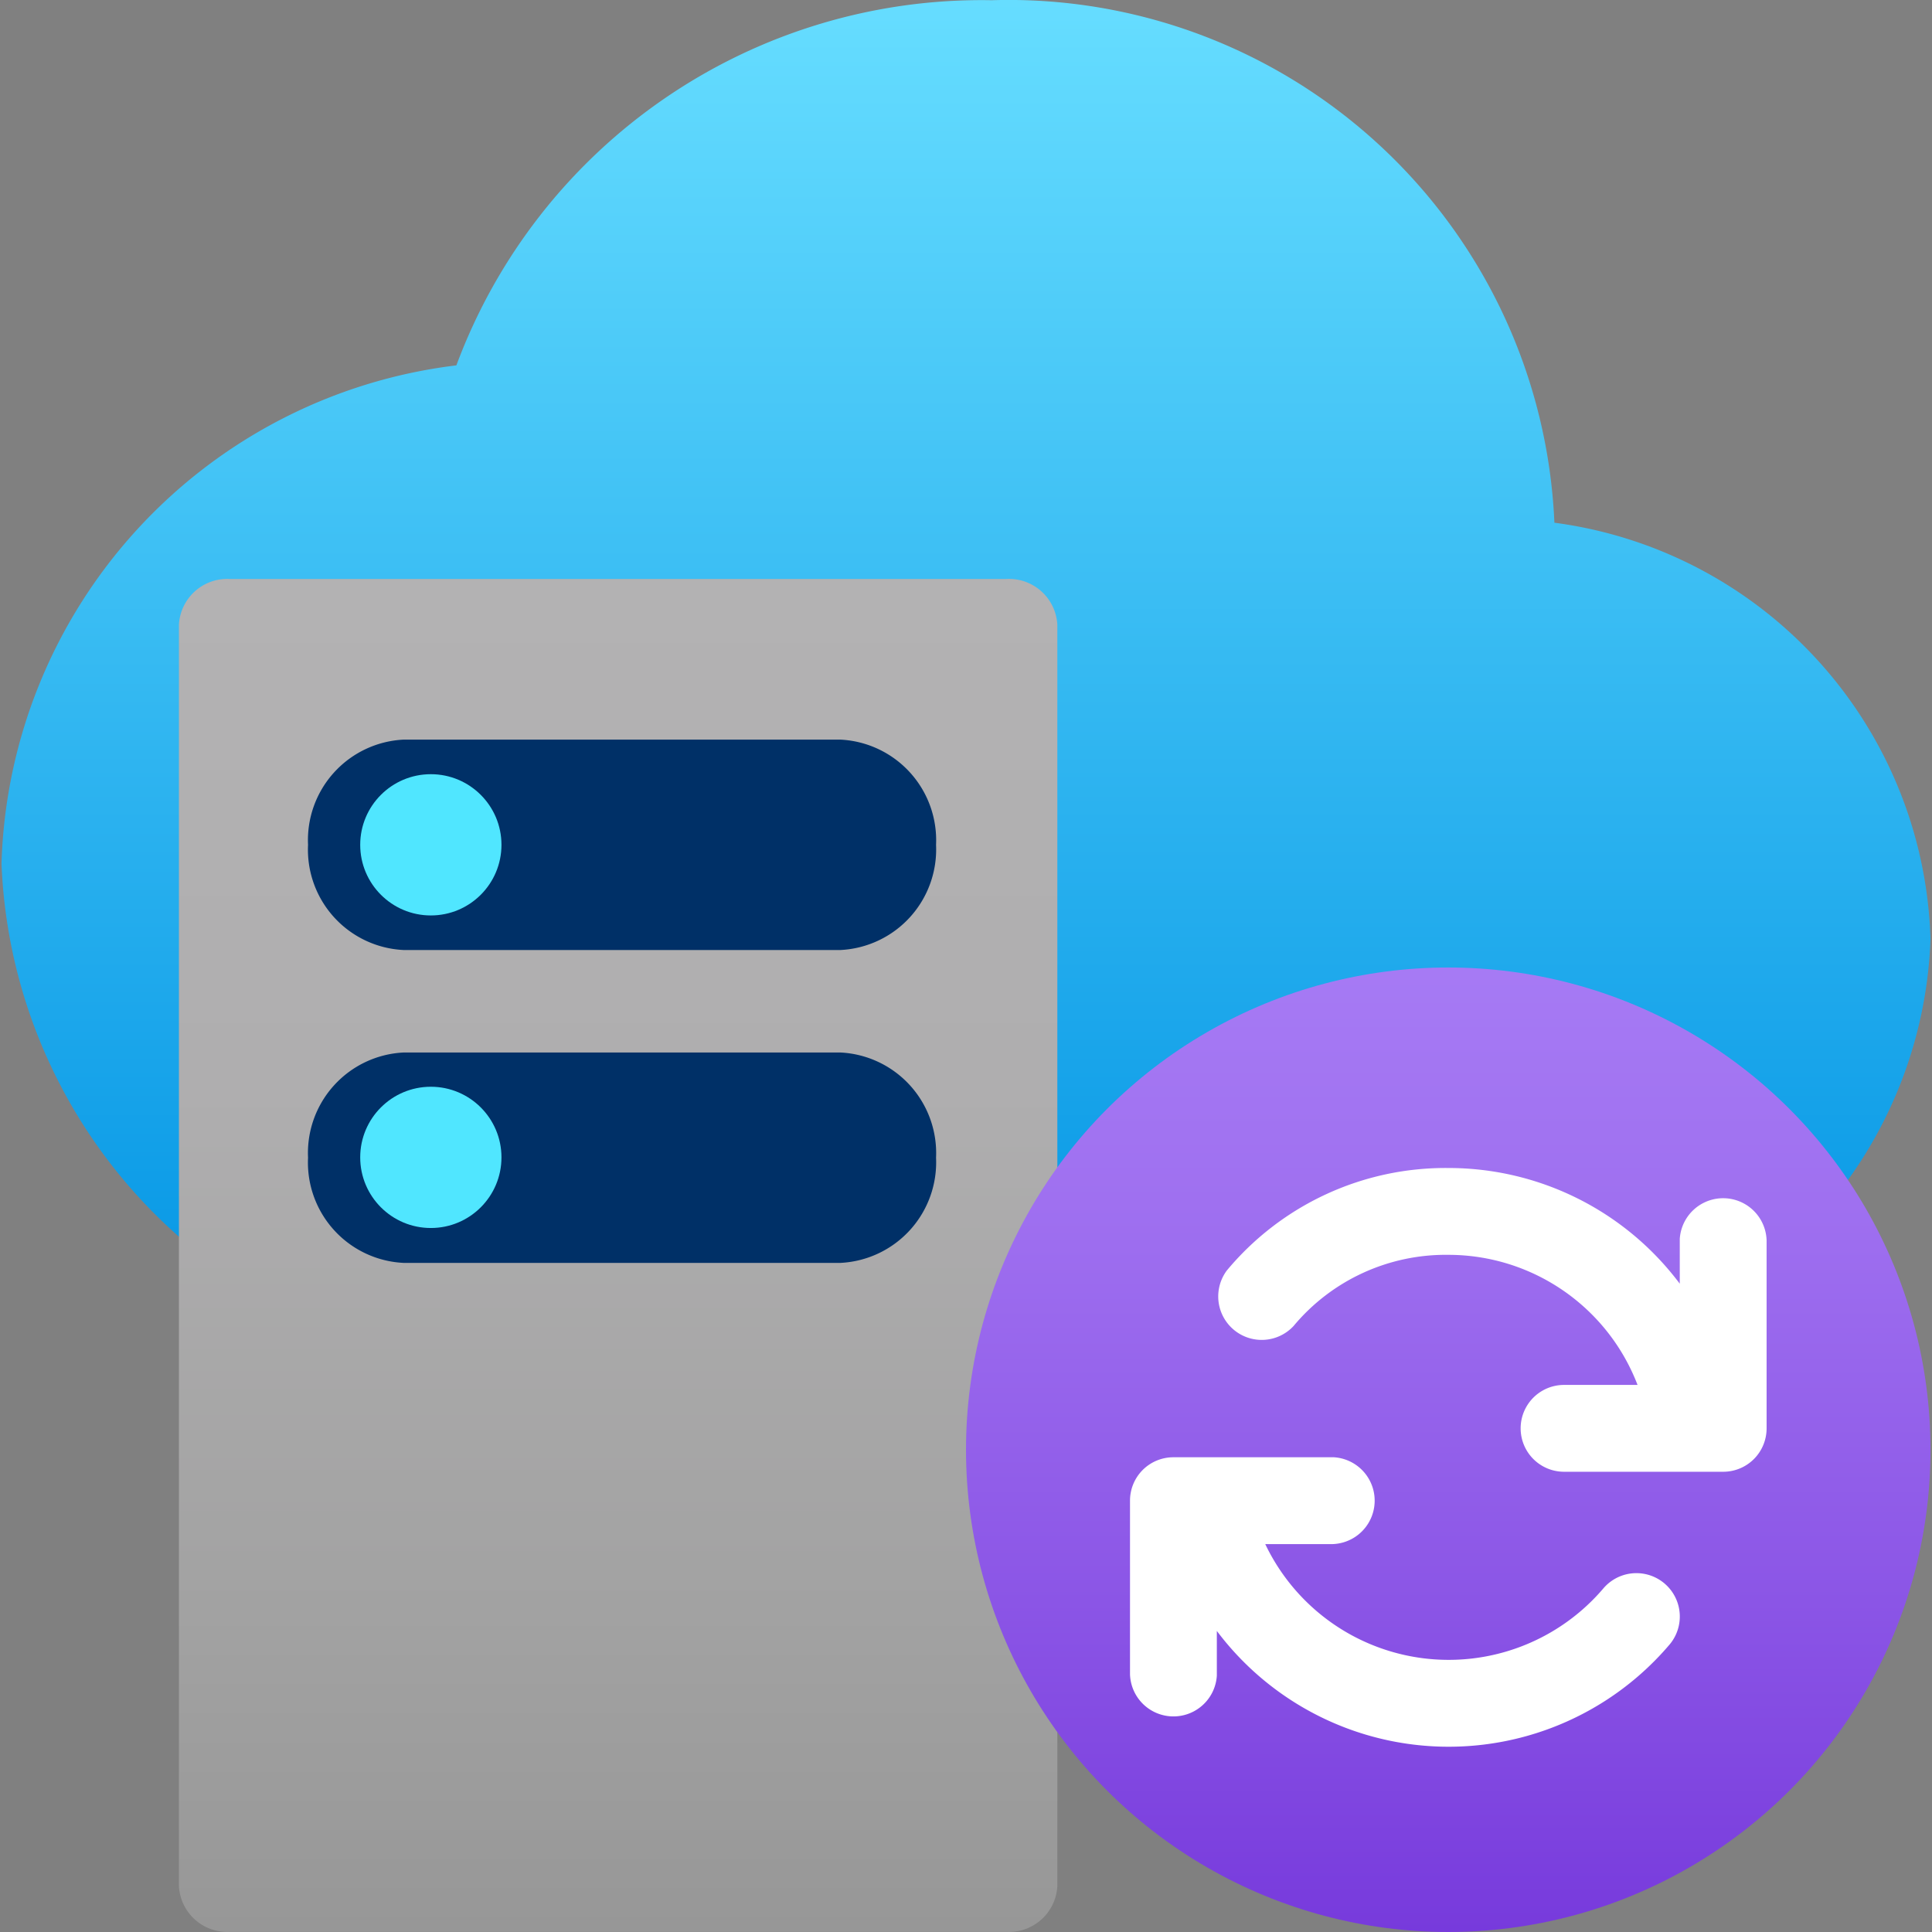 <svg xmlns="http://www.w3.org/2000/svg" viewBox="0 0 18 18"><rect x="0" y="0" width="18" height="18" fill="#808080" stroke="none"/><defs><linearGradient id="a" x1="-555" y1="1012.773" x2="-555" y2="1025.516" gradientTransform="matrix(1 0 0 -1 564 1025.516)" gradientUnits="userSpaceOnUse"><stop offset="0" stop-color="#0294e4"/><stop offset="1" stop-color="#6df"/></linearGradient><linearGradient id="b" x1="-558.241" y1="1020.123" x2="-558.241" y2="1007.516" gradientTransform="matrix(1 0 0 -1 564 1025.516)" gradientUnits="userSpaceOnUse"><stop offset="0" stop-color="#b3b2b3"/><stop offset=".375" stop-color="#afaeaf"/><stop offset=".763" stop-color="#a2a2a2"/><stop offset="1" stop-color="#979797"/></linearGradient><linearGradient id="c" x1="-550.507" y1="1007.516" x2="-550.507" y2="1016.502" gradientTransform="matrix(1 0 0 -1 564 1025.516)" gradientUnits="userSpaceOnUse"><stop offset=".001" stop-color="#773adc"/><stop offset=".342" stop-color="#8b55e6"/><stop offset=".756" stop-color="#9f70f0"/><stop offset="1" stop-color="#a67af4"/></linearGradient></defs><path d="M17.986 8.75a4.034 4.034 0 00-3.504-3.88A5.09 5.09 0 009.24.002a5.22 5.22 0 00-4.988 3.402A4.82 4.82 0 00.014 8.046a4.89 4.89 0 005.062 4.694c.15 0 .303-.007.445-.019h8.195a.83.83 0 00.216-.032 4.085 4.085 0 004.054-3.938z" fill="url(#a)"/><path d="M9.851 17.572a.451.451 0 01-.472.427h-7.24a.451.451 0 01-.472-.427V5.821a.451.451 0 01.472-.427h7.24a.451.451 0 01.472.427v11.751z" fill="url(#b)"/><path d="M2.87 10.786a.937.937 0 01.889-.98h4.073a.938.938 0 01.889.98.938.938 0 01-.889.98H3.759a.936.936 0 01-.889-.98zm0-2.915a.937.937 0 01.889-.98h4.073a.938.938 0 01.889.98.938.938 0 01-.889.98H3.759a.936.936 0 01-.889-.98z" fill="#003067"/><circle cx="4.014" cy="7.871" r=".658" fill="#50e6ff"/><circle cx="4.014" cy="10.783" r=".658" fill="#50e6ff"/><circle cx="13.493" cy="13.507" r="4.493" fill="url(#c)"/><path d="M15.257 12.903h-.685a.404.404 0 000 .809h1.483a.404.404 0 00.404-.404v-1.752a.405.405 0 00-.809-.013v.417a2.692 2.692 0 00-2.157-1.078 2.65 2.65 0 00-2.063.955.405.405 0 00.622.517c.356-.427.886-.67 1.441-.663.783 0 1.484.482 1.764 1.213zm-3.92 2.696v-.404a2.701 2.701 0 004.217.128.404.404 0 10-.616-.524 1.893 1.893 0 01-3.15-.413h.627a.405.405 0 00.013-.809h-1.496a.404.404 0 00-.404.404v1.618a.405.405 0 00.809.013v-.013z" fill="#fff"/></svg>